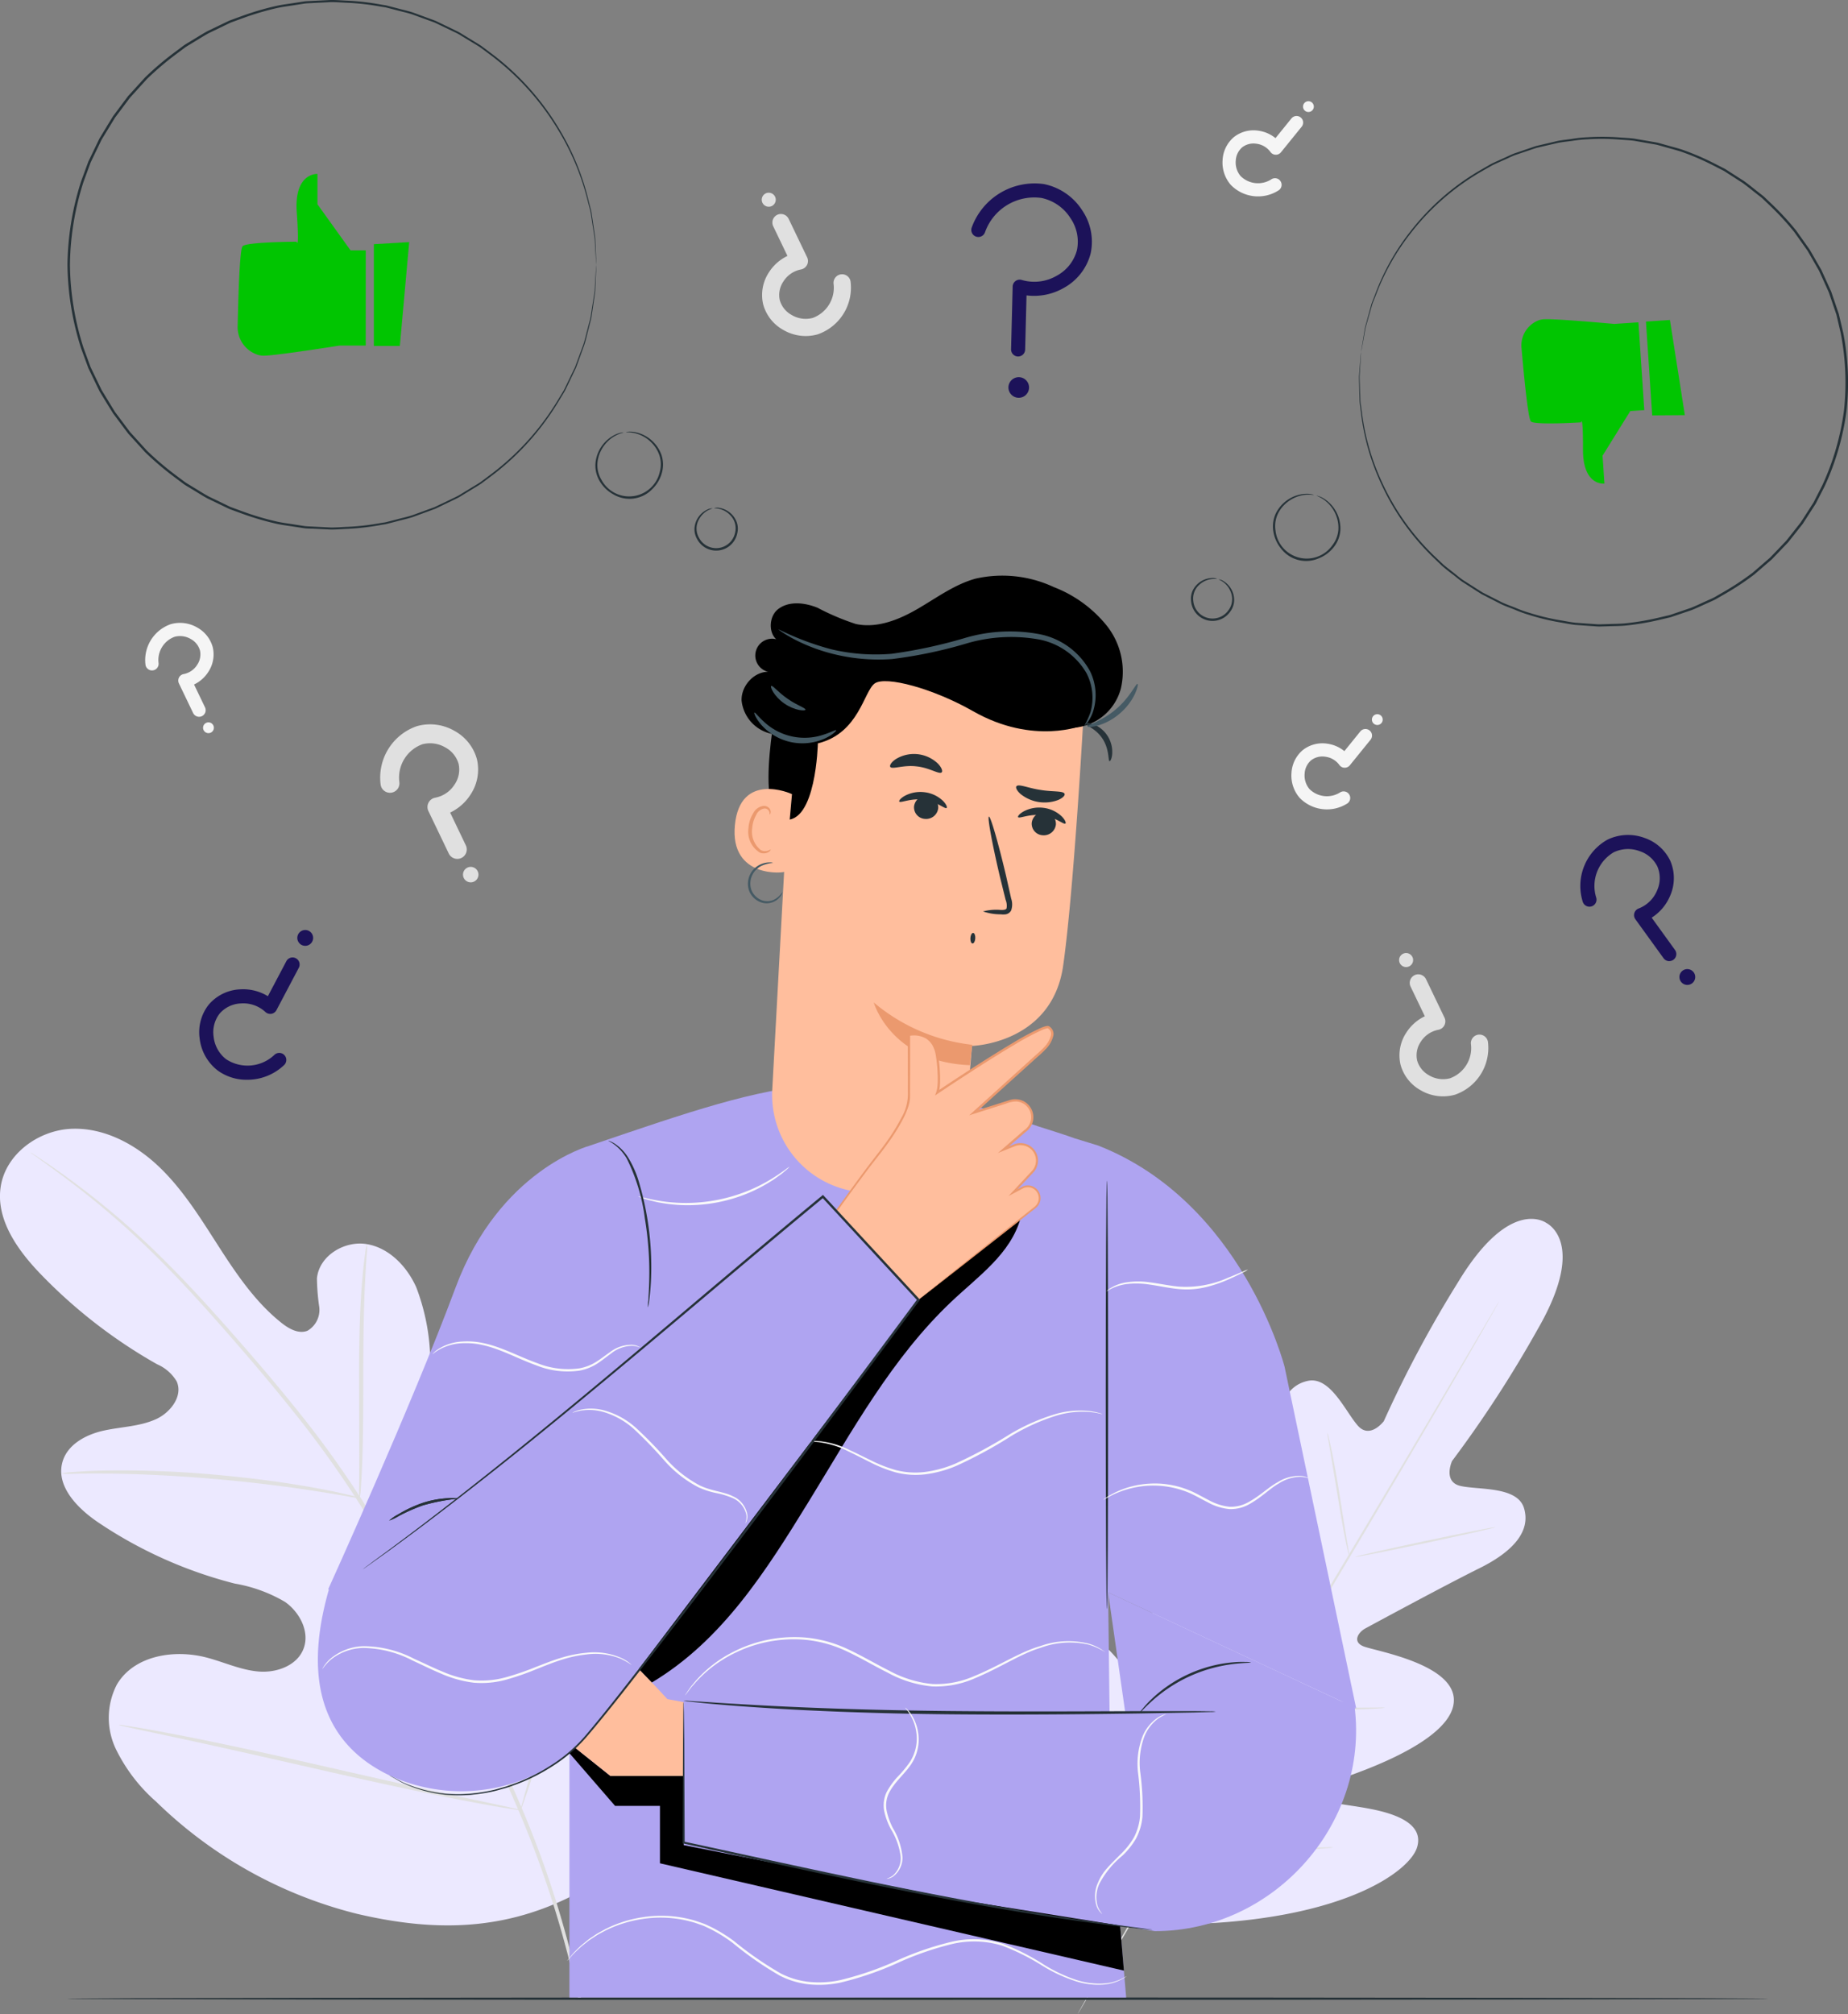 <svg xmlns="http://www.w3.org/2000/svg" width="213.297" height="232.425" viewBox="0 0 213.297 232.425">
  <rect x="0" y="0" width="213.297" height="232.425" fill="#808080" stroke="none"/>
  <g id="Group_3633" data-name="Group 3633" transform="translate(-1006.562 -3269.788)">
    <path id="Path_53892" data-name="Path 53892" d="M65.674,328.9c12.6-10.883,13.859-28.8,11.689-44.57C77,281.7,77,278.889,75.509,276.7s-4.591-3.469-6.841-2.112c-1.866,1.125-2.485,3.495-3.388,5.495a15.53,15.53,0,0,1-5.584,6.556c-1.592,1.046-3.617,1.794-5.372,1.05-2.408-1.022-3-4.142-3.256-6.771q-.712-7.349-1.423-14.7a24.638,24.638,0,0,0-1.6-7.72c-1.074-2.409-3.119-4.539-5.689-4.981s-5.513,1.317-5.775,3.943a24.44,24.44,0,0,0,.263,3.279,2.778,2.778,0,0,1-1.349,2.768c-1.016.416-2.145-.22-3.009-.908-2.985-2.372-5.177-5.6-7.247-8.819s-4.1-6.527-6.856-9.166-6.4-4.581-10.182-4.405-7.553,2.91-8.123,6.7S2.058,254.249,4.718,257a58.956,58.956,0,0,0,13.409,10.377,4.849,4.849,0,0,1,2.269,1.985c.751,1.692-.729,3.6-2.4,4.357-1.891.854-4.036.87-6.059,1.323s-4.149,1.585-4.724,3.6c-.8,2.8,1.737,5.378,4.136,6.994A50.5,50.5,0,0,0,27.1,292.688a17.038,17.038,0,0,1,5.8,2.115c1.7,1.2,2.882,3.461,2.132,5.408s-3.106,2.791-5.169,2.624-3.987-1.078-5.992-1.607c-3.75-.99-8.386-.26-10.377,3.1a8.357,8.357,0,0,0-.126,7.442,19.259,19.259,0,0,0,4.652,6.081,50.772,50.772,0,0,0,23.13,12.931c8.674,2.04,16.514,2.025,24.522-1.877" transform="translate(1006.562 3159.841)" fill="#ece9ff"/>
    <path id="Path_53893" data-name="Path 53893" d="M70.049,342.907A116,116,0,0,0,63.524,321.7a236.5,236.5,0,0,0-11.958-24.377L48.1,291.094c-1.141-2.042-2.273-4.067-3.5-5.979a118.113,118.113,0,0,0-7.693-10.582c-2.609-3.248-5.2-6.235-7.651-9.01s-4.789-5.311-7.016-7.535a93.8,93.8,0,0,0-11.281-9.7c-1.416-1.038-2.542-1.806-3.312-2.317l-.878-.575a1.974,1.974,0,0,0-.309-.182,1.882,1.882,0,0,0,.28.223l.852.615c.751.537,1.858,1.33,3.256,2.389A99.278,99.278,0,0,1,22,258.234c2.206,2.233,4.521,4.78,6.957,7.559s5.012,5.777,7.606,9.024A119.367,119.367,0,0,1,44.2,285.375c1.22,1.9,2.339,3.911,3.481,5.959l3.459,6.226a242.471,242.471,0,0,1,11.969,24.313,118,118,0,0,1,6.6,21.1" transform="translate(1003.604 3157.547)" fill="#e0e0e0"/>
    <path id="Path_53894" data-name="Path 53894" d="M76.489,294.061a5.359,5.359,0,0,0,.141-1.147c.063-.74.119-1.813.169-3.141.1-2.653.117-6.323.118-10.369s.068-7.707.21-10.351c.067-1.323.132-2.392.187-3.132a5.316,5.316,0,0,0,.029-1.156,5.224,5.224,0,0,0-.217,1.135c-.112.735-.23,1.8-.341,3.128-.231,2.648-.353,6.321-.354,10.373.009,3.992.017,7.6.023,10.364,0,1.247-.01,2.3-.014,3.141a5.26,5.26,0,0,0,.048,1.155" transform="translate(971.576 3148.597)" fill="#e0e0e0"/>
    <path id="Path_53895" data-name="Path 53895" d="M13.058,313.268a7.351,7.351,0,0,0,1.364.022c.875-.012,2.14-.037,3.7-.017,3.128.015,7.448.187,12.2.585s9.049.958,12.14,1.446c1.549.233,2.8.456,3.66.6a7.266,7.266,0,0,0,1.351.187,7.287,7.287,0,0,0-1.314-.375c-.854-.206-2.1-.481-3.641-.759-3.086-.578-7.385-1.185-12.157-1.594a119.849,119.849,0,0,0-12.247-.441c-1.568.025-2.836.1-3.711.174a7.128,7.128,0,0,0-1.354.168" transform="translate(1000.585 3126.562)" fill="#e0e0e0"/>
    <path id="Path_53896" data-name="Path 53896" d="M110.8,347.308a1.734,1.734,0,0,0,.189-.435l.451-1.282c.387-1.114.906-2.742,1.519-4.76,1.23-4.037,2.754-9.667,4.352-15.9s3.069-11.875,4.213-15.931c.562-1.972,1.025-3.6,1.369-4.8.146-.523.267-.954.365-1.309a1.76,1.76,0,0,0,.1-.467,1.759,1.759,0,0,0-.189.437l-.452,1.281c-.387,1.114-.905,2.742-1.519,4.761-1.23,4.037-2.754,9.666-4.352,15.9s-3.068,11.871-4.212,15.929c-.563,1.972-1.025,3.6-1.369,4.8-.146.523-.266.955-.365,1.309a1.745,1.745,0,0,0-.1.467" transform="translate(955.845 3131.361)" fill="#e0e0e0"/>
    <path id="Path_53897" data-name="Path 53897" d="M25.295,367.057a1.823,1.823,0,0,0,.464.138l1.349.3,4.967,1.061c4.193.9,9.971,2.2,16.353,3.655s12.179,2.706,16.393,3.517c2.107.406,3.814.717,5,.908.548.085,1,.154,1.365.212a1.775,1.775,0,0,0,.482.04,1.855,1.855,0,0,0-.465-.138l-1.348-.3-4.966-1.062c-4.193-.9-9.972-2.2-16.356-3.655s-12.177-2.706-16.39-3.516c-2.107-.406-3.814-.717-5-.908l-1.365-.212a1.766,1.766,0,0,0-.482-.041" transform="translate(994.983 3101.778)" fill="#e0e0e0"/>
    <path id="Path_53898" data-name="Path 53898" d="M89.814,169.673a1.092,1.092,0,0,1-.984-.619l-2.351-4.9a1.091,1.091,0,0,1,.8-1.547,3.386,3.386,0,0,0,2.22-1.518,3.05,3.05,0,0,0,.467-2.374,3.12,3.12,0,0,0-1.527-1.9,3.483,3.483,0,0,0-2.663-.368,4.087,4.087,0,0,0-2.654,4.34,1.09,1.09,0,1,1-2.159.3,6.282,6.282,0,0,1,4.19-6.733,5.626,5.626,0,0,1,4.367.564,5.306,5.306,0,0,1,2.563,3.268,5.232,5.232,0,0,1-.757,4.089,5.7,5.7,0,0,1-2.338,2.053L90.8,168.11a1.092,1.092,0,0,1-.983,1.563" transform="translate(969.53 3199.229)" fill="#e0e0e0"/>
    <path id="Path_53899" data-name="Path 53899" d="M100.233,184.962a.892.892,0,1,1-1.2-.387.892.892,0,0,1,1.2.387" transform="translate(961.454 3185.347)" fill="#e0e0e0"/>
    <path id="Path_53900" data-name="Path 53900" d="M37.123,143.383a.762.762,0,0,1-.687-.432l-1.642-3.418a.761.761,0,0,1,.555-1.08,2.366,2.366,0,0,0,1.55-1.061,2.13,2.13,0,0,0,.326-1.658,2.178,2.178,0,0,0-1.066-1.326,2.432,2.432,0,0,0-1.86-.257,2.854,2.854,0,0,0-1.853,3.031.762.762,0,0,1-1.509.211,4.388,4.388,0,0,1,2.926-4.7,3.929,3.929,0,0,1,3.05.394,3.708,3.708,0,0,1,1.79,2.282,3.655,3.655,0,0,1-.529,2.856,3.984,3.984,0,0,1-1.633,1.434l1.266,2.634a.762.762,0,0,1-.686,1.092" transform="translate(992.418 3209.119)" fill="#f5f5f5"/>
    <path id="Path_53901" data-name="Path 53901" d="M44.4,154.06a.623.623,0,1,1-.838-.271.623.623,0,0,1,.838.271" transform="translate(986.778 3199.425)" fill="#f5f5f5"/>
    <path id="Path_53902" data-name="Path 53902" d="M284.107,155.566a.762.762,0,0,1-.1.806l-2.388,2.947a.761.761,0,0,1-1.214-.04,2.364,2.364,0,0,0-1.622-.947,2.129,2.129,0,0,0-1.638.414,2.178,2.178,0,0,0-.742,1.531,2.431,2.431,0,0,0,.563,1.791,2.854,2.854,0,0,0,3.532.379.762.762,0,0,1,.837,1.273,4.389,4.389,0,0,1-5.5-.633,3.929,3.929,0,0,1-.948-2.926,3.7,3.7,0,0,1,1.3-2.594,3.654,3.654,0,0,1,2.807-.743,3.983,3.983,0,0,1,1.994.862l1.839-2.272a.762.762,0,0,1,1.28.153" transform="translate(880.742 3198.78)" fill="#f5f5f5"/>
    <path id="Path_53903" data-name="Path 53903" d="M292.138,152.226a.623.623,0,1,1,.114.874.623.623,0,0,1-.114-.874" transform="translate(872.9 3200.221)" fill="#f5f5f5"/>
    <path id="Path_53904" data-name="Path 53904" d="M269.445,25.12a.762.762,0,0,1-.1.806l-2.388,2.947a.761.761,0,0,1-1.214-.04,2.364,2.364,0,0,0-1.622-.947,2.129,2.129,0,0,0-1.638.414,2.178,2.178,0,0,0-.742,1.531,2.431,2.431,0,0,0,.563,1.791,2.854,2.854,0,0,0,3.532.379.762.762,0,1,1,.837,1.273,4.388,4.388,0,0,1-5.5-.633,3.93,3.93,0,0,1-.948-2.926,3.7,3.7,0,0,1,1.3-2.594,3.656,3.656,0,0,1,2.808-.744,3.985,3.985,0,0,1,1.994.862l1.839-2.272a.762.762,0,0,1,1.28.153" transform="translate(887.453 3258.489)" fill="#f5f5f5"/>
    <path id="Path_53905" data-name="Path 53905" d="M277.476,21.78a.623.623,0,1,1,.114.874.623.623,0,0,1-.114-.874" transform="translate(879.612 3259.93)" fill="#f5f5f5"/>
    <path id="Path_53906" data-name="Path 53906" d="M164.377,45.539a.991.991,0,0,1,.893.561l2.134,4.442a.99.99,0,0,1-.722,1.4,3.072,3.072,0,0,0-2.015,1.378,2.767,2.767,0,0,0-.424,2.154A2.832,2.832,0,0,0,165.63,57.2a3.16,3.16,0,0,0,2.416.333,3.708,3.708,0,0,0,2.408-3.939.99.99,0,0,1,1.96-.275,5.7,5.7,0,0,1-3.8,6.111,5.106,5.106,0,0,1-3.963-.512,4.817,4.817,0,0,1-2.326-2.965,4.751,4.751,0,0,1,.687-3.711,5.179,5.179,0,0,1,2.121-1.863l-1.645-3.423a.991.991,0,0,1,.891-1.419" transform="translate(932.319 3248.943)" fill="#e0e0e0"/>
    <path id="Path_53907" data-name="Path 53907" d="M162.223,42.188a.809.809,0,1,1,1.089.351.809.809,0,0,1-1.089-.351" transform="translate(932.348 3251.017)" fill="#e0e0e0"/>
    <path id="Path_53908" data-name="Path 53908" d="M300.037,207.339a.991.991,0,0,1,.893.562l2.134,4.442a.989.989,0,0,1-.722,1.4,3.072,3.072,0,0,0-2.015,1.378,2.767,2.767,0,0,0-.424,2.154A2.832,2.832,0,0,0,301.29,219a3.158,3.158,0,0,0,2.416.333,3.708,3.708,0,0,0,2.408-3.939.99.99,0,0,1,1.96-.275,5.7,5.7,0,0,1-3.8,6.111,5.106,5.106,0,0,1-3.963-.512,4.817,4.817,0,0,1-2.326-2.965,4.752,4.752,0,0,1,.687-3.711,5.183,5.183,0,0,1,2.121-1.863l-1.645-3.423a.991.991,0,0,1,.891-1.419" transform="translate(870.224 3174.882)" fill="#e0e0e0"/>
    <path id="Path_53909" data-name="Path 53909" d="M297.883,203.988a.809.809,0,1,1,1.089.351.809.809,0,0,1-1.089-.351" transform="translate(870.253 3176.956)" fill="#e0e0e0"/>
    <path id="Path_53910" data-name="Path 53910" d="M280.758,259.867s-4.169-3.205-10.249,6.88a136.2,136.2,0,0,0-8.532,15.976s-1.567,2.092-2.971.551-3.177-5.754-5.789-5.2c-2.709.57-3.8,3.471-3.6,7.861s.271,14.026.274,14.9c0,.856-.573,2.074-1.7,1.178s-7.387-8.958-11.034-5.757-1.093,15.342-.839,16.675-.042,1.873-.687,2.152-2.494-2.628-4.369-4.848-4.438-4.466-6.387-2.442-3.162,10.91,4.3,26.018l3.916,6.775,7.859.124c16.833-.759,24.031-6.11,24.861-8.795s-2.373-3.845-5.223-4.415-6.289-.786-6.355-1.485.264-1.219,1.554-1.64,13.156-4.046,14.2-8.785-9.041-6.332-10.369-6.884-.54-1.645.211-2.055,9.239-5,13.179-6.951,5.955-4.3,5.146-6.947c-.78-2.554-5.325-2.072-7.353-2.558s-.951-2.867-.951-2.867a136.271,136.271,0,0,0,9.872-15.185c5.9-10.194.945-12.326.945-12.326" transform="translate(904.306 3151.06)" fill="#ece9ff"/>
    <path id="Path_53911" data-name="Path 53911" d="M278.028,276.914s-.035.076-.113.22l-.352.633-1.376,2.421c-1.2,2.1-2.951,5.13-5.133,8.864-4.36,7.469-10.469,17.737-17.252,29.054s-12.918,21.575-17.316,29.021l-5.2,8.824-1.415,2.4-.374.62c-.085.139-.134.208-.134.208s.034-.077.113-.22l.352-.632,1.375-2.421c1.2-2.1,2.951-5.129,5.132-8.863,4.36-7.47,10.47-17.738,17.256-29.06s12.915-21.57,17.312-29.016l5.2-8.824,1.415-2.4.373-.621c.085-.139.134-.207.134-.207" transform="translate(901.574 3143.036)" fill="#e0e0e0"/>
    <path id="Path_53912" data-name="Path 53912" d="M282.518,304.9a2.556,2.556,0,0,1,.159.543c.088.353.2.867.335,1.5.264,1.273.585,3.04.9,5,.307,1.931.585,3.677.8,5.012l.252,1.517a2.492,2.492,0,0,1,.07.562,2.55,2.55,0,0,1-.163-.543c-.087-.353-.2-.867-.327-1.505-.252-1.276-.549-3.047-.868-5-.32-1.928-.61-3.671-.832-5-.1-.6-.189-1.108-.259-1.516a2.5,2.5,0,0,1-.066-.562" transform="translate(877.247 3130.228)" fill="#e0e0e0"/>
    <path id="Path_53913" data-name="Path 53913" d="M288.463,328.413c-.014-.066,3.6-.887,8.073-1.834s8.111-1.662,8.125-1.6-3.6.887-8.074,1.834-8.11,1.662-8.124,1.6" transform="translate(874.523 3121.035)" fill="#e0e0e0"/>
    <path id="Path_53914" data-name="Path 53914" d="M267.8,362.493a2.614,2.614,0,0,1,.578.015l1.566.117c1.322.1,3.148.223,5.168.289s3.851.07,5.177.059l1.57-.011a2.636,2.636,0,0,1,.578.024,2.612,2.612,0,0,1-.574.07c-.37.03-.906.063-1.569.089-1.327.055-3.163.082-5.189.012s-3.856-.22-5.176-.361c-.659-.073-1.193-.139-1.56-.195a2.6,2.6,0,0,1-.568-.108" transform="translate(883.98 3103.868)" fill="#e0e0e0"/>
    <path id="Path_53915" data-name="Path 53915" d="M257.169,339.791a2.233,2.233,0,0,1,.274.458l.667,1.29c.554,1.093,1.3,2.612,2.118,4.295s1.54,3.214,2.054,4.326l.6,1.324a2.26,2.26,0,0,1,.189.5,2.23,2.23,0,0,1-.274-.458l-.667-1.29c-.554-1.093-1.3-2.612-2.118-4.3s-1.539-3.213-2.054-4.326l-.6-1.324a2.26,2.26,0,0,1-.189-.5" transform="translate(888.848 3114.255)" fill="#e0e0e0"/>
    <path id="Path_53916" data-name="Path 53916" d="M235.434,365.008a3.655,3.655,0,0,1,.345.59l.861,1.65c.717,1.4,1.693,3.336,2.758,5.483s2.017,4.1,2.695,5.515l.792,1.684a3.645,3.645,0,0,1,.26.632,3.685,3.685,0,0,1-.345-.59c-.224-.429-.514-.984-.861-1.65-.717-1.4-1.693-3.336-2.758-5.483s-2.016-4.1-2.694-5.515l-.792-1.684a3.673,3.673,0,0,1-.261-.632" transform="translate(898.797 3102.713)" fill="#e0e0e0"/>
    <path id="Path_53917" data-name="Path 53917" d="M249.508,392.9a4.225,4.225,0,0,1,.732,0l1.991.077c1.681.063,4,.142,6.567.156s4.889-.027,6.57-.071l1.991-.051a4.221,4.221,0,0,1,.732.009,4.178,4.178,0,0,1-.727.086c-.469.039-1.149.086-1.99.128-1.682.088-4.008.161-6.578.143s-4.895-.12-6.575-.227c-.84-.055-1.519-.107-1.988-.154a4.231,4.231,0,0,1-.726-.094" transform="translate(892.354 3089.951)" fill="#e0e0e0"/>
    <path id="Path_53918" data-name="Path 53918" d="M210.646,425.2c0,.078-43.967.141-98.189.141-54.242,0-98.2-.063-98.2-.141s43.957-.141,98.2-.141c54.223,0,98.189.063,98.189.141" transform="translate(1000.035 3075.227)" fill="#263238"/>
    <path id="Path_53919" data-name="Path 53919" d="M188.5,302.7l-8.259-39.392s-4.841-18.984-21.509-25.527l-1.15-.354c-.024-.009-1.581-.485-1.606-.494-.67-.261-3.407-1.129-4.125-1.353-22.474-7.79-28.436-5.763-51.855,2.228,0,0-10.4,2.8-15.446,16.371s-14.695,34.8-14.695,34.8l23.364,8.25,4.479-6.653v45.512h64.258l-1.773-20.95-.309-25.8" transform="translate(974.588 3164.202)" fill="#afa4f1"/>
    <path id="Path_53920" data-name="Path 53920" d="M153.306,248.3a3.651,3.651,0,0,1-.536.5,7.126,7.126,0,0,1-.675.532c-.273.194-.574.431-.939.643a17.365,17.365,0,0,1-2.631,1.367,18.164,18.164,0,0,1-7.093,1.387,17.3,17.3,0,0,1-2.952-.275c-.418-.059-.786-.165-1.112-.242a7.12,7.12,0,0,1-.825-.239,3.612,3.612,0,0,1-.684-.259c.017-.056,1,.289,2.653.543a19.049,19.049,0,0,0,2.919.212,19.065,19.065,0,0,0,7-1.368,19,19,0,0,0,2.624-1.3c1.434-.857,2.217-1.549,2.254-1.5" transform="translate(944.374 3156.136)" fill="#fafafa"/>
    <path id="Path_53921" data-name="Path 53921" d="M121.2,372.561l5.269,6.083h5.177v6.623l53.551,12.384-.437-5.158-50.38-17.3h-8.443l-4.071-3.252Z" transform="translate(951.087 3099.539)"/>
    <rect id="Rectangle_2960" data-name="Rectangle 2960" width="63.996" height="25.709" transform="translate(1072.283 3471.48)" fill="none"/>
    <path id="Path_53922" data-name="Path 53922" d="M123.355,352.42l-4.467-.827s-10.587-11.58-12.573-11.746c-1.634-.136-10.64-.048-13.777-.012a1.092,1.092,0,0,0-.028,2.182l10.641.413.05.856-10.656.142c-1.085.083-1.78,1.8,1.693,2.112l8.913.317v.554l-9.037,1.263c-.457.064-1.658.3-1.669.759,0,0-.547,1.132,2.028,1.454.884.11,8.729-.15,8.729-.15l-.3.706-8.122,1.752a1.154,1.154,0,0,0,.35,2.278l8.679-.805,8.515,6.8H123.71Z" transform="translate(964.697 3114.263)" fill="#ffbe9d"/>
    <path id="Path_53923" data-name="Path 53923" d="M264.481,352.218l-25.989,5.111-2.637-18.481" transform="translate(898.604 3114.687)" fill="#afa4f1"/>
    <path id="Path_53924" data-name="Path 53924" d="M193.673,363.49,145.5,361.934l.008,16.65,31.96,6.348,22.442,3.583c13.947,0,25.1-12.8,22.944-26.58l-.059.016Z" transform="translate(939.962 3104.12)" fill="#afa4f1"/>
    <path id="Path_53925" data-name="Path 53925" d="M206.933,363.178a3.87,3.87,0,0,1-.624.043l-1.791.052-6.586.119c-5.562.081-13.247.175-21.735.094s-16.176-.39-21.728-.766c-2.776-.186-5.02-.365-6.568-.521l-1.782-.182a3.874,3.874,0,0,1-.619-.089,3.928,3.928,0,0,1,.626.014l1.787.112c1.551.111,3.8.249,6.573.4,5.552.307,13.229.571,21.716.655s16.167.029,21.729.016h6.587l1.792.02a3.871,3.871,0,0,1,.625.033" transform="translate(939.962 3104.126)" fill="#263238"/>
    <path id="Path_53926" data-name="Path 53926" d="M145.408,362.211a1.832,1.832,0,0,1,.018.3c0,.211.01.5.018.863.008.774.019,1.88.034,3.282.013,2.849.032,6.895.054,11.767l-.093-.116c5.44,1.166,11.961,2.61,18.981,4.084,9.625,2.036,18.385,3.644,24.755,4.628,3.185.489,5.768.848,7.555,1.083l2.057.271.535.078a.9.9,0,0,1,.181.036.909.909,0,0,1-.184-.007l-.538-.05-2.064-.219c-1.792-.2-4.38-.531-7.571-1-6.381-.934-15.154-2.512-24.783-4.549-7.022-1.474-13.539-2.934-18.972-4.129l-.094-.021v-.095c.019-4.872.035-8.919.046-11.767.014-1.4.024-2.507.031-3.282.007-.365.013-.652.017-.863a1.8,1.8,0,0,1,.018-.3" transform="translate(940.056 3103.993)" fill="#263238"/>
    <path id="Path_53927" data-name="Path 53927" d="M134.06,261.991a4.479,4.479,0,0,1,.035-.813c.033-.521.085-1.274.106-2.207a37.949,37.949,0,0,0-.5-7.251,21.54,21.54,0,0,0-2.087-6.914,5.531,5.531,0,0,0-1.439-1.621c-.421-.3-.692-.41-.679-.437,0-.009.073.014.2.066a3.417,3.417,0,0,1,.54.28,5.233,5.233,0,0,1,1.546,1.607,11.7,11.7,0,0,1,1.3,3.038,34.323,34.323,0,0,1,1.322,11.24c-.046.937-.129,1.691-.2,2.211a4.5,4.5,0,0,1-.144.8" transform="translate(947.29 3158.676)" fill="#263238"/>
    <path id="Path_53928" data-name="Path 53928" d="M235.491,251.246c.078,0,.141,11.068.141,24.719s-.063,24.722-.141,24.722-.141-11.066-.141-24.722.063-24.719.141-24.719" transform="translate(898.835 3154.785)" fill="#263238"/>
    <path id="Path_53929" data-name="Path 53929" d="M255.42,353.724c0,.053-.82.027-2.122.188a17.394,17.394,0,0,0-2.257.44,17,17,0,0,0-5.108,2.311,17.346,17.346,0,0,0-1.821,1.406c-.98.872-1.5,1.5-1.542,1.47a2.288,2.288,0,0,1,.337-.467,11.358,11.358,0,0,1,1.07-1.15,15.1,15.1,0,0,1,1.809-1.474,15.794,15.794,0,0,1,5.189-2.348,15.075,15.075,0,0,1,2.3-.386,11.322,11.322,0,0,1,1.57-.045,2.233,2.233,0,0,1,.574.055" transform="translate(895.531 3107.908)" fill="#263238"/>
    <path id="Path_53930" data-name="Path 53930" d="M135.247,312.766c8.119-4.847,13.186-12.876,18.138-20.931s9.563-16.512,16.43-23.012c3.153-2.985,6.841-5.5,8.006-9.687l-12.342,9.807L131.1,308.481Z" transform="translate(946.554 3151.173)"/>
    <rect id="Rectangle_2961" data-name="Rectangle 2961" width="46.721" height="53.63" transform="translate(1077.653 3410.309)" fill="none"/>
    <path id="Path_53931" data-name="Path 53931" d="M90.865,318.859a22.441,22.441,0,0,0-4.16.789,20.805,20.805,0,0,0-2.742,1.21,6.354,6.354,0,0,1-1.132.541,4.964,4.964,0,0,1,1.035-.716,14.755,14.755,0,0,1,2.749-1.3,11.109,11.109,0,0,1,2.992-.568,4.324,4.324,0,0,1,1.259.047" transform="translate(968.648 3123.863)" fill="#263238"/>
    <path id="Path_53932" data-name="Path 53932" d="M90.865,318.859a22.441,22.441,0,0,0-4.16.789,20.805,20.805,0,0,0-2.742,1.21,6.354,6.354,0,0,1-1.132.541,4.964,4.964,0,0,1,1.035-.716,14.755,14.755,0,0,1,2.749-1.3,11.109,11.109,0,0,1,2.992-.568,4.324,4.324,0,0,1,1.259.047" transform="translate(968.648 3123.863)" fill="#263238"/>
    <path id="Path_53933" data-name="Path 53933" d="M194.305,350.119a7.4,7.4,0,0,0-1.874-.863,9.648,9.648,0,0,0-5.543.347c-2.3.678-4.684,2.307-7.631,3.531a11.151,11.151,0,0,1-4.9.937,13.22,13.22,0,0,1-5.121-1.573c-1.645-.82-3.176-1.744-4.732-2.468a14.321,14.321,0,0,0-4.719-1.333,15.381,15.381,0,0,0-8.122,1.468,14.739,14.739,0,0,0-4.523,3.323l-.589.664-.391.521-.246.318a.5.5,0,0,1-.092.1.488.488,0,0,1,.068-.119l.223-.334.371-.54.573-.686a14.407,14.407,0,0,1,4.517-3.428,15.51,15.51,0,0,1,8.234-1.548,14.506,14.506,0,0,1,4.81,1.341c1.576.728,3.112,1.653,4.742,2.466a13.035,13.035,0,0,0,5.013,1.549,10.945,10.945,0,0,0,4.786-.9c2.914-1.193,5.328-2.815,7.668-3.48a9.588,9.588,0,0,1,5.634-.262,5.7,5.7,0,0,1,1.408.647l.329.234a.524.524,0,0,1,.106.087" transform="translate(939.814 3110.326)" fill="#fafafa"/>
    <path id="Path_53934" data-name="Path 53934" d="M258.607,314.347a4.43,4.43,0,0,0-.976-.184,4.72,4.72,0,0,0-2.549.78c-1,.561-1.968,1.579-3.334,2.346a4.343,4.343,0,0,1-2.372.6,6.445,6.445,0,0,1-2.5-.794c-.8-.4-1.534-.85-2.3-1.154a10.679,10.679,0,0,0-6.285-.51,10.717,10.717,0,0,0-2.56.915c-.576.289-.874.493-.89.469a.9.9,0,0,1,.2-.163,5.93,5.93,0,0,1,.633-.4,9.826,9.826,0,0,1,2.567-1.012,10.048,10.048,0,0,1,1.892-.284,10.149,10.149,0,0,1,2.2.094,10.285,10.285,0,0,1,2.347.639c.791.311,1.537.763,2.321,1.158a6.24,6.24,0,0,0,2.387.77,4.11,4.11,0,0,0,2.232-.549c1.325-.724,2.316-1.732,3.358-2.29a4.656,4.656,0,0,1,2.656-.717,2.539,2.539,0,0,1,.736.172.917.917,0,0,1,.233.123" transform="translate(899.067 3126.043)" fill="#fafafa"/>
    <path id="Path_53935" data-name="Path 53935" d="M205.623,300.566a1.886,1.886,0,0,1-.369-.064c-.12-.023-.266-.063-.441-.092l-.609-.081a10.427,10.427,0,0,0-3.865.4,23.65,23.65,0,0,0-5.284,2.382,50.94,50.94,0,0,1-6.294,3.42,13.423,13.423,0,0,1-3.6.985,9.21,9.21,0,0,1-3.47-.238,16.051,16.051,0,0,1-2.916-1.165c-.878-.435-1.682-.862-2.432-1.213a10.36,10.36,0,0,0-3.719-1.125,6.552,6.552,0,0,0-1.061.033,1.874,1.874,0,0,1-.374.023,1.9,1.9,0,0,1,.365-.08,5.445,5.445,0,0,1,1.074-.086,10.011,10.011,0,0,1,3.8,1.054c.761.342,1.573.76,2.451,1.183a16.092,16.092,0,0,0,2.881,1.125,9.021,9.021,0,0,0,3.371.215,13.328,13.328,0,0,0,3.522-.971,53.3,53.3,0,0,0,6.271-3.385,23.109,23.109,0,0,1,5.361-2.35,10.083,10.083,0,0,1,3.93-.311l.612.107c.176.038.32.087.439.119a1.879,1.879,0,0,1,.355.119" transform="translate(928.201 3132.403)" fill="#fafafa"/>
    <path id="Path_53936" data-name="Path 53936" d="M251.85,270.155a2.985,2.985,0,0,1-.58.337c-.382.2-.939.479-1.647.789a15.574,15.574,0,0,1-2.57.89,9.46,9.46,0,0,1-3.33.227c-1.181-.124-2.274-.375-3.275-.51a9.516,9.516,0,0,0-2.661-.048,5.823,5.823,0,0,0-2.29.845c-.006-.008.036-.05.122-.126a2.99,2.99,0,0,1,.406-.293,4.9,4.9,0,0,1,1.731-.623,9.162,9.162,0,0,1,2.726-.012c1.018.124,2.113.367,3.27.488a11.9,11.9,0,0,0,5.795-1.02c.712-.284,1.281-.536,1.677-.7a3.108,3.108,0,0,1,.627-.238" transform="translate(898.768 3146.131)" fill="#fafafa"/>
    <path id="Path_53937" data-name="Path 53937" d="M116.082,286.179a2.885,2.885,0,0,0-.96-.231,4.051,4.051,0,0,0-2.485.921c-.47.331-.957.743-1.538,1.122a5.67,5.67,0,0,1-2.054.823,9.675,9.675,0,0,1-4.973-.593c-1.68-.606-3.185-1.379-4.624-1.885a12.429,12.429,0,0,0-2.079-.568,8.753,8.753,0,0,0-1.868-.113,5.943,5.943,0,0,0-2.6.7c-.561.314-.82.57-.839.547-.007-.008.055-.072.181-.19a3.556,3.556,0,0,1,.6-.452,5.769,5.769,0,0,1,2.641-.8,8.716,8.716,0,0,1,1.917.081,12.232,12.232,0,0,1,2.128.554c1.465.5,2.978,1.268,4.633,1.864a9.574,9.574,0,0,0,4.831.6,5.5,5.5,0,0,0,1.975-.765c.569-.358,1.064-.761,1.55-1.088a4.043,4.043,0,0,1,2.606-.867,1.932,1.932,0,0,1,.732.2.7.7,0,0,1,.221.143" transform="translate(964.421 3139.136)" fill="#fafafa"/>
    <path id="Path_53938" data-name="Path 53938" d="M190.587,363.4c.007-.007.066.044.174.15a3.861,3.861,0,0,1,.427.5,5.19,5.19,0,0,1,.886,2.247,5.123,5.123,0,0,1-.721,3.492c-.72,1.168-1.949,2.093-2.639,3.434a3.268,3.268,0,0,0-.27,2.111,7.983,7.983,0,0,0,.7,1.937,7.9,7.9,0,0,1,1.12,3.4,2.739,2.739,0,0,1-1.015,2.163,1.76,1.76,0,0,1-.6.287.631.631,0,0,1-.23.025,2.553,2.553,0,0,0,.761-.4,2.68,2.68,0,0,0,.883-2.075,7.967,7.967,0,0,0-1.154-3.283,8.082,8.082,0,0,1-.742-2,3.528,3.528,0,0,1,.288-2.286,8.491,8.491,0,0,1,1.357-1.842,13.253,13.253,0,0,0,1.316-1.609,4.991,4.991,0,0,0,.742-3.326,5.4,5.4,0,0,0-.779-2.211c-.305-.471-.531-.692-.51-.712" transform="translate(920.464 3103.449)" fill="#fafafa"/>
    <path id="Path_53939" data-name="Path 53939" d="M233.9,387.833c-.007.007-.076-.053-.2-.177a2.22,2.22,0,0,1-.419-.652,3.687,3.687,0,0,1,.137-2.8,5.7,5.7,0,0,1,1.054-1.663c.461-.536,1.008-1.051,1.556-1.608a8.869,8.869,0,0,0,1.507-1.894,6.392,6.392,0,0,0,.726-2.467,30.828,30.828,0,0,0-.232-5.076,8.805,8.805,0,0,1,.525-4.154,4.733,4.733,0,0,1,1.783-2.183,3.271,3.271,0,0,1,.7-.33.971.971,0,0,1,.262-.061,7.142,7.142,0,0,0-.9.483,4.788,4.788,0,0,0-1.66,2.169,8.8,8.8,0,0,0-.45,4.059,29.37,29.37,0,0,1,.253,5.122,6.609,6.609,0,0,1-.765,2.573,8.966,8.966,0,0,1-1.564,1.942,10.5,10.5,0,0,0-2.61,3.165,3.655,3.655,0,0,0-.219,2.682,3.459,3.459,0,0,0,.521.869" transform="translate(899.881 3102.823)" fill="#fafafa"/>
    <path id="Path_53940" data-name="Path 53940" d="M185.268,414.671a3.389,3.389,0,0,1-.6.382,5.208,5.208,0,0,1-1.968.562,8.511,8.511,0,0,1-3.219-.362,17.5,17.5,0,0,1-3.9-1.8,25.974,25.974,0,0,0-4.614-2.308,11.038,11.038,0,0,0-5.82-.2,35.362,35.362,0,0,0-6.191,2.141,36.513,36.513,0,0,1-6.7,2.312,11.918,11.918,0,0,1-3.61.2,9.664,9.664,0,0,1-3.368-1,39.132,39.132,0,0,1-5.422-3.762,17.1,17.1,0,0,0-2.578-1.613l-.661-.316c-.222-.1-.453-.169-.676-.253a11.077,11.077,0,0,0-1.35-.4,13.541,13.541,0,0,0-5.115-.207,14.236,14.236,0,0,0-4.064,1.213c-.287.126-.546.285-.805.418a6.047,6.047,0,0,0-.721.429c-.224.148-.443.284-.644.424l-.55.432a9.546,9.546,0,0,0-.88.777,6.035,6.035,0,0,0-.6.619l-.356.395a.891.891,0,0,1-.129.129.881.881,0,0,1,.106-.147l.336-.414a5.584,5.584,0,0,1,.582-.642,9.159,9.159,0,0,1,.869-.8l.547-.446c.2-.145.419-.285.643-.439a6.037,6.037,0,0,1,.723-.444c.26-.138.52-.3.809-.433a14.242,14.242,0,0,1,4.1-1.268,13.665,13.665,0,0,1,5.2.177,11.153,11.153,0,0,1,1.378.4c.228.085.463.159.69.255l.676.319a17.3,17.3,0,0,1,2.621,1.625,39.4,39.4,0,0,0,5.391,3.724,9.4,9.4,0,0,0,3.276.966,11.665,11.665,0,0,0,3.526-.2,36.608,36.608,0,0,0,6.646-2.291,35.23,35.23,0,0,1,6.243-2.14,11.246,11.246,0,0,1,5.947.231,25.8,25.8,0,0,1,4.641,2.358,17.616,17.616,0,0,0,3.842,1.823,8.541,8.541,0,0,0,3.165.4,5.39,5.39,0,0,0,1.952-.5c.419-.2.619-.347.629-.331" transform="translate(951.3 3083.178)" fill="#fafafa"/>
    <path id="Path_53941" data-name="Path 53941" d="M175.061,202.562h0a11.276,11.276,0,0,0,11.787-10.274c.315-3.58.564-6.637.564-6.637s9.24-.233,10.525-9.274,2.414-30.038,2.414-30.038a31.737,31.737,0,0,0-32.139-.126l-1.476.859-2.378,43.616a11.275,11.275,0,0,0,10.7,11.875" transform="translate(931.338 3204.833)" fill="#ffbe9d"/>
    <path id="Path_53942" data-name="Path 53942" d="M209.243,184.716a6.109,6.109,0,0,1,2.072-.166c.331.007.6-.034.643-.206a1.789,1.789,0,0,0-.112-.964l-.658-2.663c-.894-3.787-1.463-6.893-1.271-6.939s1.073,2.987,1.967,6.775c.208.923.407,1.8.6,2.675a2.1,2.1,0,0,1,0,1.378.863.863,0,0,1-.63.448,2.11,2.11,0,0,1-.566,0,6.1,6.1,0,0,1-2.051-.339" transform="translate(910.785 3190.244)" fill="#263238"/>
    <path id="Path_53943" data-name="Path 53943" d="M197.347,218.214a21.23,21.23,0,0,1-11.37-4.886s1.945,6.879,11.087,7.236Z" transform="translate(921.434 3172.141)" fill="#eb996e"/>
    <path id="Path_53944" data-name="Path 53944" d="M199.893,146.556s-5.7,2.379-12.717-1.622c-4.607-2.626-10.066-4.086-11.336-3.2s-1.8,5.753-6.568,6.919c0,0-.191,9.332-3.887,8.8s-.578-14.835-.578-14.835l9.33-3.936,10.017-1.326,9.268,1.832,7.119,2.378Z" transform="translate(931.687 3206.918)"/>
    <path id="Path_53945" data-name="Path 53945" d="M162.977,168.493c-.146-.087-5.983-2.648-6.589,3.569s5.761,5.541,5.789,5.365.8-8.934.8-8.934" transform="translate(934.996 3192.936)" fill="#ffbe9d"/>
    <path id="Path_53946" data-name="Path 53946" d="M161.854,176.534c-.025-.023-.116.065-.307.131a1.085,1.085,0,0,1-.811-.062,2.692,2.692,0,0,1-1.006-2.525,3.585,3.585,0,0,1,.454-1.521,1.257,1.257,0,0,1,.9-.752.554.554,0,0,1,.61.359c.066.182.015.3.047.316.016.017.144-.091.119-.353a.7.7,0,0,0-.207-.413.824.824,0,0,0-.584-.216,1.529,1.529,0,0,0-1.225.854,3.694,3.694,0,0,0-.544,1.7,2.825,2.825,0,0,0,1.318,2.839,1.166,1.166,0,0,0,1.006-.068c.207-.135.254-.271.233-.284" transform="translate(933.651 3191.288)" fill="#eb996e"/>
    <path id="Path_53947" data-name="Path 53947" d="M170.776,135.909a21.38,21.38,0,0,1-4.138,3.7,7.2,7.2,0,0,1-5.31,1.125,4.4,4.4,0,0,1-3.482-3.838c-.074-1.855,1.739-3.665,3.552-3.268a1.937,1.937,0,1,1,1.141-3.477c-1.575-.295-1.752-2.8-.5-3.792s3.094-.779,4.579-.176a27.9,27.9,0,0,0,4.416,1.872c2.457.528,4.979-.495,7.151-1.757s4.238-2.807,6.661-3.476a14.005,14.005,0,0,1,9.03.972,14.574,14.574,0,0,1,6.133,4.474,8.545,8.545,0,0,1,1.61,7.24,6.1,6.1,0,0,1-5.54,4.526,16.523,16.523,0,0,1-10.44-2.9c-4.684-3.477-14.559-3.017-14.559-3.017Z" transform="translate(934.311 3213.74)"/>
    <path id="Path_53948" data-name="Path 53948" d="M165.717,133.918c-.012.02.111.118.358.287s.621.4,1.118.683a20.327,20.327,0,0,0,4.482,1.782,21.581,21.581,0,0,0,7.132.678,52.447,52.447,0,0,0,8.555-1.785,18.188,18.188,0,0,1,8.458-.467,8.1,8.1,0,0,1,5.431,3.869,6.162,6.162,0,0,1,.469,4.512,10.1,10.1,0,0,1-.717,1.574c.017.015.129-.1.326-.328a4.548,4.548,0,0,0,.636-1.164,6.238,6.238,0,0,0-.293-4.8,8.492,8.492,0,0,0-5.7-4.255,18.324,18.324,0,0,0-8.761.416,56.331,56.331,0,0,1-8.449,1.82,22.187,22.187,0,0,1-6.969-.523,31.9,31.9,0,0,1-6.073-2.3" transform="translate(930.708 3208.493)" fill="#455a64"/>
    <path id="Path_53949" data-name="Path 53949" d="M160.561,151.638c-.07.035.133.644.8,1.414a6.335,6.335,0,0,0,7.318,1.582c.929-.425,1.365-.9,1.316-.956-.059-.086-.579.233-1.484.517a6.856,6.856,0,0,1-6.817-1.474c-.707-.632-1.049-1.138-1.138-1.083" transform="translate(933.074 3200.381)" fill="#455a64"/>
    <path id="Path_53950" data-name="Path 53950" d="M164.121,145.969c-.158.074.318,1.2,1.523,2.03s2.423.883,2.437.709c.037-.189-1-.51-2.058-1.255-1.071-.728-1.737-1.585-1.9-1.484" transform="translate(931.452 3202.977)" fill="#455a64"/>
    <path id="Path_53951" data-name="Path 53951" d="M233.791,158.244c.082.02.258-.286.3-.843a3.44,3.44,0,0,0-2.237-3.438c-.528-.183-.879-.146-.894-.063-.054.179,1.224.535,2.024,1.775s.618,2.545.8,2.569" transform="translate(900.843 3199.375)" fill="#263238"/>
    <path id="Path_53952" data-name="Path 53952" d="M237.238,145.53c-.183-.077-.869,1.57-2.494,2.927-1.6,1.387-3.336,1.8-3.289,1.993-.008.173,1.957.029,3.72-1.486,1.778-1.5,2.235-3.413,2.063-3.433" transform="translate(900.618 3203.176)" fill="#455a64"/>
    <path id="Path_53953" data-name="Path 53953" d="M222.383,174.269a1.4,1.4,0,0,1-1.52,1.225,1.337,1.337,0,0,1-1.267-1.438,1.4,1.4,0,0,1,1.519-1.226,1.339,1.339,0,0,1,1.268,1.439" transform="translate(906.049 3190.68)" fill="#263238"/>
    <path id="Path_53954" data-name="Path 53954" d="M222.151,173.7c-.2.158-1.145-.756-2.638-.947-1.489-.212-2.685.413-2.823.209-.069-.091.149-.394.671-.679a3.841,3.841,0,0,1,2.289-.392,3.691,3.691,0,0,1,2.07.98c.413.412.525.76.431.83" transform="translate(907.382 3191.122)" fill="#263238"/>
    <path id="Path_53955" data-name="Path 53955" d="M197.335,170.789a1.4,1.4,0,0,1-1.52,1.225,1.337,1.337,0,0,1-1.267-1.438,1.4,1.4,0,0,1,1.519-1.226,1.339,1.339,0,0,1,1.268,1.438" transform="translate(917.514 3192.272)" fill="#263238"/>
    <path id="Path_53956" data-name="Path 53956" d="M196.863,170.378c-.2.158-1.146-.756-2.639-.947-1.489-.212-2.684.413-2.823.209-.069-.091.147-.395.671-.679a3.836,3.836,0,0,1,2.288-.392,3.691,3.691,0,0,1,2.071.98c.412.412.525.76.431.83" transform="translate(918.957 3192.645)" fill="#263238"/>
    <path id="Path_53957" data-name="Path 53957" d="M195.393,162.573c-.294.262-1.413-.553-2.924-.695-1.507-.18-2.773.382-3,.064-.109-.152.092-.538.648-.907a4,4,0,0,1,4.838.515c.466.477.581.9.443,1.022" transform="translate(919.851 3196.345)" fill="#263238"/>
    <path id="Path_53958" data-name="Path 53958" d="M221.873,168.111c.065.177-.192.473-.735.709a4.419,4.419,0,0,1-4.339-.682c-.445-.391-.6-.752-.482-.9.259-.306,1.369.221,2.78.424,1.4.24,2.624.079,2.776.45" transform="translate(907.564 3193.281)" fill="#263238"/>
    <path id="Path_53959" data-name="Path 53959" d="M206.862,198.53c.156.01.265.29.245.627s-.164.6-.319.593-.265-.29-.245-.627.163-.6.319-.593" transform="translate(912.022 3178.915)" fill="#263238"/>
    <path id="Path_53960" data-name="Path 53960" d="M163.173,186.941c.015,0-.008.145-.136.365a1.9,1.9,0,0,1-.788.717,1.974,1.974,0,0,1-1.582.094,2.282,2.282,0,0,1-1.359-1.384,2.452,2.452,0,0,1,1.365-2.994,2.535,2.535,0,0,1,1.038-.219.773.773,0,0,1,.383.06,4.163,4.163,0,0,0-1.336.339,2.336,2.336,0,0,0-1.03,1.005,2.239,2.239,0,0,0-.154,1.717,2.07,2.07,0,0,0,1.184,1.231,1.812,1.812,0,0,0,1.406-.031,2.456,2.456,0,0,0,1.008-.9" transform="translate(933.695 3185.785)" fill="#455a64"/>
    <path id="Path_53961" data-name="Path 53961" d="M177.6,240.13s3.025-4.274,4.927-6.675c2.3-2.909,3.676-5.417,3.676-6.776v-7.2a2.652,2.652,0,0,1,3.277,2.582c.409,3.261,0,4.076,0,4.076s12.041-8.109,12.857-7.521c1.434,1.034-1.286,3.2-1.286,3.2l-7.338,6.631,4.178-1.323a1.948,1.948,0,0,1,1.7,3.46l-2.473,2.143,1.245-.5a1.912,1.912,0,0,1,2.42.909,1.892,1.892,0,0,1-.311,2.147l-2.254,2.4,1.056-.562a1.372,1.372,0,0,1,1.872.594,1.358,1.358,0,0,1-.374,1.675L187.3,250.048Z" transform="translate(925.268 3169.735)" fill="#ffbe9d"/>
    <path id="Path_53962" data-name="Path 53962" d="M187.2,249.928s-.057-.049-.168-.158l-.493-.491-1.915-1.927-7.183-7.279-.053-.053.043-.061c.882-1.248,1.84-2.587,2.881-4,.52-.707,1.061-1.433,1.628-2.17s1.161-1.48,1.716-2.284a22.084,22.084,0,0,0,1.559-2.549,5.475,5.475,0,0,0,.769-2.944c0-2.137,0-4.358-.008-6.65v-.108l.1-.019a3.038,3.038,0,0,1,2.177.358,2.713,2.713,0,0,1,.79.831,3.874,3.874,0,0,1,.395,1.073,17.1,17.1,0,0,1,.245,2.25c.02.38.027.762.01,1.149a3.972,3.972,0,0,1-.186,1.184l-.2-.176c1.859-1.247,3.786-2.509,5.777-3.767,1-.628,2.008-1.256,3.042-1.869a31.313,31.313,0,0,1,3.214-1.722,4.2,4.2,0,0,1,.464-.168,1.35,1.35,0,0,1,.262-.05.521.521,0,0,1,.164.011.335.335,0,0,1,.148.094,1.023,1.023,0,0,1,.408.953,3.306,3.306,0,0,1-.966,1.688c-.437.471-.936.856-1.384,1.279l-1.375,1.241-5.354,4.834-.133-.232,2.447-.773,1.2-.381c.2-.062.393-.128.6-.187a1.974,1.974,0,0,1,.658-.073,2.075,2.075,0,0,1,1.08,3.788l.011-.009L197.1,232.7l-.129-.21,1.211-.485a2.078,2.078,0,0,1,1.335-.086,2.013,2.013,0,0,1,1.073,3.163c-.272.324-.545.588-.813.881L198.2,237.64l-.131-.172,1.133-.6a1.466,1.466,0,0,1,1.782,2.226,2.372,2.372,0,0,1-.445.4l-.45.354-.88.692-1.681,1.32-5.571,4.365-3.53,2.753-.919.71c-.207.158-.312.232-.312.232s.107-.095.314-.264l.918-.742,3.506-2.81,5.51-4.4,1.66-1.322.87-.691.445-.354a2.2,2.2,0,0,0,.408-.372,1.261,1.261,0,0,0-1.535-1.91l-1.12.595-.58.308.448-.48,1.572-1.682c.26-.286.554-.578.795-.866a1.775,1.775,0,0,0-.953-2.788,1.827,1.827,0,0,0-1.178.08l-1.21.488-.693.279.564-.49,2.471-2.146.006-.005.006,0a1.813,1.813,0,0,0-.947-3.309,3.2,3.2,0,0,0-1.168.25l-1.2.382-2.446.776-.6.191.467-.423,5.355-4.843,1.375-1.243c.454-.428.946-.808,1.361-1.257a3.085,3.085,0,0,0,.892-1.523.734.734,0,0,0-.306-.707c-.033-.081-.174-.036-.32,0a3.835,3.835,0,0,0-.432.157,31.053,31.053,0,0,0-3.179,1.7c-1.031.61-2.041,1.236-3.036,1.863-1.989,1.256-3.917,2.516-5.774,3.758l-.344.231.145-.406a4,4,0,0,0,.158-1.073c.016-.374.01-.75-.009-1.124a16.984,16.984,0,0,0-.235-2.206,3.6,3.6,0,0,0-.362-.995,2.456,2.456,0,0,0-.7-.745,2.784,2.784,0,0,0-1.973-.327l.1-.127c0,2.293-.005,4.513-.008,6.65,0,.27.008.527-.016.81a4.335,4.335,0,0,1-.176.793,9.611,9.611,0,0,1-.612,1.449,22.352,22.352,0,0,1-1.583,2.572c-.561.805-1.159,1.559-1.731,2.287s-1.112,1.455-1.635,2.159c-1.044,1.408-2.01,2.742-2.9,3.984l-.009-.114,7.079,7.31,1.9,1.972.49.515c.11.117.166.183.166.183" transform="translate(925.367 3169.854)" fill="#eb996e"/>
    <path id="Path_53963" data-name="Path 53963" d="M136.972,266.547l-36.948,48.781a19.741,19.741,0,0,1-24.114,6.094c-6.138-2.939-10.641-9.108-6.873-21.811l35.394-24.217,21.513-20.763Z" transform="translate(975.593 3153.235)" fill="#afa4f1"/>
    <path id="Path_53964" data-name="Path 53964" d="M80.3,321.262s.138.065.4.2l1.156.613a15.779,15.779,0,0,0,4.829,1.294,16.309,16.309,0,0,0,3.619-.066,18.781,18.781,0,0,0,2.042-.36c.35-.08.7-.195,1.06-.293a10.136,10.136,0,0,0,1.083-.355,21.269,21.269,0,0,0,4.441-2.182,17.479,17.479,0,0,0,4.165-3.639c2.522-2.984,5.128-6.39,7.945-10.025s5.778-7.559,8.9-11.682c6.234-8.255,13.05-17.36,20.173-26.939l1.134-1.528.01.18-11.025-11.918.189.012c-7.532,6.217-14.5,12.152-20.822,17.438s-11.975,9.939-16.759,13.726-8.673,6.738-11.382,8.718c-1.346,1-2.411,1.74-3.122,2.254l-.813.575c-.183.129-.281.189-.281.189s.088-.074.266-.209l.8-.595c.7-.527,1.756-1.279,3.094-2.291,2.69-2,6.562-4.973,11.327-8.78s10.414-8.465,16.716-13.771,13.271-11.243,20.8-17.467l.1-.083.088.1,11.03,11.914.08.086-.069.094L140.336,268c-7.123,9.581-13.946,18.681-20.192,26.928-3.129,4.119-6.1,8.033-8.924,11.669s-5.439,7.028-7.979,10.012a17.632,17.632,0,0,1-4.219,3.66,21.315,21.315,0,0,1-4.485,2.179,10.121,10.121,0,0,1-1.093.353c-.363.1-.716.21-1.069.289a18.629,18.629,0,0,1-2.059.351,16.326,16.326,0,0,1-3.646.042,15.5,15.5,0,0,1-4.843-1.352c-.509-.272-.888-.5-1.146-.639s-.384-.227-.384-.227" transform="translate(971.207 3153.396)" fill="#263238"/>
    <path id="Path_53965" data-name="Path 53965" d="M104.352,352.5a10.093,10.093,0,0,0-1.292-.741,7.812,7.812,0,0,0-3.973-.5,14.113,14.113,0,0,0-2.74.572c-.964.292-1.967.7-3.029,1.122a31.124,31.124,0,0,1-3.394,1.186,10.692,10.692,0,0,1-3.856.376,13.343,13.343,0,0,1-3.733-1.035c-1.154-.478-2.225-1.023-3.261-1.493a12.735,12.735,0,0,0-5.768-1.482,6.218,6.218,0,0,0-3.729,1.354,6.029,6.029,0,0,0-.985,1.111,1.973,1.973,0,0,1,.183-.344,4.328,4.328,0,0,1,.73-.849,6.2,6.2,0,0,1,3.79-1.471,12.738,12.738,0,0,1,5.886,1.444c1.046.467,2.117,1,3.26,1.474a13.209,13.209,0,0,0,3.656,1.009,10.51,10.51,0,0,0,3.756-.362,31.713,31.713,0,0,0,3.37-1.161c1.064-.412,2.074-.817,3.057-1.1a14,14,0,0,1,2.788-.546,7.7,7.7,0,0,1,4.037.6,4.382,4.382,0,0,1,1.246.841" transform="translate(975.165 3109.449)" fill="#fafafa"/>
    <path id="Path_53966" data-name="Path 53966" d="M141.788,313.015a1.969,1.969,0,0,0,.141-.967,2.726,2.726,0,0,0-1.631-1.984,9.161,9.161,0,0,0-1.795-.547,9.52,9.52,0,0,1-2.1-.673,13.576,13.576,0,0,1-3.953-3.1,49.617,49.617,0,0,0-3.464-3.587,9.074,9.074,0,0,0-3.474-1.985,5.968,5.968,0,0,0-2.687-.183c-.633.114-.963.271-.974.243a.9.9,0,0,1,.234-.121,3.683,3.683,0,0,1,.719-.229,5.777,5.777,0,0,1,2.762.1,9.054,9.054,0,0,1,3.59,1.98,45.522,45.522,0,0,1,3.5,3.59,13.63,13.63,0,0,0,3.86,3.056c1.356.672,2.8.724,3.867,1.275a2.806,2.806,0,0,1,1.654,2.152,1.535,1.535,0,0,1-.113.753.7.7,0,0,1-.137.227" transform="translate(950.786 3132.578)" fill="#fafafa"/>
    <path id="Path_53967" data-name="Path 53967" d="M338.016,78.421l-1.615.107-3.2,5.147.214,3.224s-2.486.319-2.473-3.922-.233-3.145-.233-3.145-5.3.332-5.774-.1c-.343-.313-.837-5.57-1.082-8.422a3.1,3.1,0,0,1,1.984-3.26,2.31,2.31,0,0,1,.566-.115c1.322-.088,8.149.538,8.149.538l2.79-.185Z" transform="translate(858.33 3238.695)" fill="#01C501"/>
    <path id="Path_53968" data-name="Path 53968" d="M354.823,79.076,353.1,68.094l-2.766.183.719,10.826Z" transform="translate(846.205 3238.619)" fill="#01C501"/>
    <path id="Path_53969" data-name="Path 53969" d="M275.969,105.3a.754.754,0,0,1,.232.056,1.489,1.489,0,0,1,.271.1,2.342,2.342,0,0,1,.352.184,4.065,4.065,0,0,1,1.9,3.653,3.53,3.53,0,0,1-.716,1.89,4.123,4.123,0,0,1-1.777,1.35,3.648,3.648,0,0,1-4.378-1.156,4.124,4.124,0,0,1-.878-2.052,3.524,3.524,0,0,1,.311-2,4.063,4.063,0,0,1,3.456-2.238,2.344,2.344,0,0,1,.4.014,1.467,1.467,0,0,1,.287.043.738.738,0,0,1,.229.066c0,.031-.327-.055-.907-.013a4.007,4.007,0,0,0-2.227.919,3.8,3.8,0,0,0-1.024,1.308,3.311,3.311,0,0,0-.265,1.863,3.622,3.622,0,0,0,6.567,1.735,3.311,3.311,0,0,0,.69-1.75,3.8,3.8,0,0,0-.244-1.644,4.005,4.005,0,0,0-1.482-1.9c-.484-.323-.807-.408-.8-.437" transform="translate(882.543 3221.685)" fill="#263238"/>
    <path id="Path_53970" data-name="Path 53970" d="M256.687,123.16a1.189,1.189,0,0,1,.549.2,2.569,2.569,0,0,1,1.228,2.32,2.256,2.256,0,0,1-.456,1.216A2.482,2.482,0,0,1,253.5,125.7a2.259,2.259,0,0,1,.2-1.282,2.572,2.572,0,0,1,2.214-1.41,1.19,1.19,0,0,1,.576.1c0,.027-.209-.02-.57.012a2.531,2.531,0,0,0-1.38.587,2.137,2.137,0,0,0-.787,1.961,2.234,2.234,0,0,0,4.049,1.069,2.135,2.135,0,0,0,.285-2.094,2.534,2.534,0,0,0-.909-1.192c-.3-.207-.5-.267-.49-.292" transform="translate(890.539 3213.482)" fill="#263238"/>
    <path id="Path_53971" data-name="Path 53971" d="M289.507,53.951s.017-.153.063-.452l.215-1.323q.073-.438.162-.975c.076-.355.2-.736.305-1.153l.368-1.343a4.828,4.828,0,0,1,.245-.728l.294-.761a26.705,26.705,0,0,1,3.971-7.1A28.048,28.048,0,0,1,303.2,33l1.32-.76c.459-.229.938-.432,1.414-.653.484-.2.951-.466,1.462-.628l1.54-.526c.26-.087.519-.181.783-.263l.812-.191,1.647-.387c.557-.113,1.133-.161,1.706-.246a14.415,14.415,0,0,1,1.744-.182,26.22,26.22,0,0,1,3.6.014c.607.052,1.224.066,1.838.149l1.846.318c.309.059.624.095.93.174l.919.256c.612.178,1.239.328,1.851.534a29.761,29.761,0,0,1,3.612,1.548l.89.454c.148.078.3.149.445.231l.424.272,1.708,1.094c.554.393,1.077.836,1.622,1.255.265.219.553.413.8.653l.752.719a31.793,31.793,0,0,1,2.858,3.092l1.237,1.744.311.439.271.466.539.938.541.942.454.992.452,1,.227.5c.065.171.12.347.181.52q.355,1.044.713,2.1.254,1.082.51,2.172a30.166,30.166,0,0,1,.372,9.035A30.168,30.168,0,0,1,343,69.455l-1.016,1.987-1.2,1.864-.3.462-.34.432-.678.861-.679.855-.752.785-.748.781-.375.388-.407.351-1.62,1.4a31.678,31.678,0,0,1-3.517,2.317l-.9.517c-.3.174-.625.293-.935.442-.63.277-1.244.58-1.876.829l-1.921.652-.477.162c-.162.045-.326.078-.488.118l-.973.227a29.888,29.888,0,0,1-3.878.636c-.644.052-1.288.047-1.926.073l-.953.028c-.316,0-.631-.039-.945-.055l-1.869-.134c-.615-.067-1.217-.2-1.82-.3a26.306,26.306,0,0,1-3.5-.85,14.451,14.451,0,0,1-1.65-.6c-.536-.22-1.083-.4-1.6-.649l-1.506-.771-.742-.381-.7-.443-1.368-.88c-.458-.281-.848-.647-1.269-.961s-.826-.64-1.216-.973l-1.1-1.054a28.056,28.056,0,0,1-6.121-8.843,26.7,26.7,0,0,1-2.15-7.845q-.054-.416-.1-.81a4.781,4.781,0,0,1-.062-.765q-.02-.744-.036-1.392c-.007-.431-.03-.829-.02-1.192q.042-.543.077-.985.071-.872.108-1.336c.026-.3.047-.454.047-.454s0,.155-.018.457-.046.754-.081,1.336q-.028.442-.063.984c-.007.363.022.76.033,1.189s.031.893.048,1.387a4.835,4.835,0,0,0,.069.762l.109.806a26.806,26.806,0,0,0,2.185,7.795,27.972,27.972,0,0,0,6.116,8.764L299,78.474c.389.329.8.638,1.211.963s.806.673,1.261.951l1.361.869.692.438.738.375,1.5.762c.51.241,1.053.422,1.586.639a14.219,14.219,0,0,0,1.638.587,26.074,26.074,0,0,0,3.468.836c.6.094,1.195.226,1.8.291l1.852.13c.311.016.623.056.936.053l.945-.029c.632-.027,1.27-.023,1.908-.076a29.6,29.6,0,0,0,3.841-.636l.964-.226c.161-.039.323-.072.483-.117l.472-.161,1.9-.648c.626-.247,1.234-.549,1.858-.823.307-.148.63-.266.926-.439l.894-.514a31.48,31.48,0,0,0,3.481-2.3l1.6-1.384.4-.348.371-.384.74-.774.744-.778.671-.847.671-.852.337-.428.3-.458,1.183-1.846,1.005-1.968a29.921,29.921,0,0,0,2.5-8.6,29.907,29.907,0,0,0-.367-8.945l-.5-2.151q-.355-1.042-.706-2.076c-.06-.171-.114-.345-.178-.515l-.224-.5-.447-.989-.448-.983-.535-.933-.533-.929-.268-.461-.308-.435L339.5,40.093a31.579,31.579,0,0,0-2.828-3.065l-.744-.713c-.246-.239-.531-.431-.793-.647-.54-.416-1.057-.855-1.606-1.245l-1.691-1.086-.419-.27c-.144-.082-.294-.152-.441-.229l-.881-.451a29.646,29.646,0,0,0-3.576-1.539c-.607-.2-1.228-.354-1.835-.531l-.91-.255c-.3-.079-.616-.114-.922-.174l-1.83-.319c-.608-.084-1.22-.1-1.821-.151a26.143,26.143,0,0,0-3.568-.021,14.3,14.3,0,0,0-1.73.177c-.569.083-1.139.129-1.692.24l-1.635.38-.806.187c-.262.081-.52.174-.778.259l-1.529.518c-.509.16-.973.419-1.453.62-.473.218-.949.418-1.406.644l-1.313.75a27.985,27.985,0,0,0-8.041,7.04,26.835,26.835,0,0,0-3.993,7.042l-.3.757a4.785,4.785,0,0,0-.249.723l-.38,1.335c-.113.414-.236.793-.317,1.146q-.1.534-.175.97-.158.86-.242,1.317c-.056.3-.092.448-.092.448" transform="translate(874.153 3256.465)" fill="#263238"/>
    <path id="Path_53972" data-name="Path 53972" d="M129.934,91.957c.008.03-.323.076-.843.338a4.007,4.007,0,0,0-1.7,1.706,3.793,3.793,0,0,0-.441,1.6,3.311,3.311,0,0,0,.473,1.821,3.622,3.622,0,0,0,6.729-.928,3.314,3.314,0,0,0-.037-1.881,3.8,3.8,0,0,0-.858-1.423,4.009,4.009,0,0,0-2.1-1.182c-.571-.111-.9-.066-.9-.1a.776.776,0,0,1,.236-.037,1.48,1.48,0,0,1,.29-.008,2.313,2.313,0,0,1,.4.034,4.065,4.065,0,0,1,3.16,2.639,3.525,3.525,0,0,1,.067,2.02,4.116,4.116,0,0,1-1.12,1.93,3.648,3.648,0,0,1-4.485.619,4.122,4.122,0,0,1-1.6-1.555,3.526,3.526,0,0,1-.483-1.963,4.067,4.067,0,0,1,2.328-3.4,2.3,2.3,0,0,1,.372-.14,1.436,1.436,0,0,1,.281-.071.75.75,0,0,1,.238-.028" transform="translate(948.562 3227.739)" fill="#263238"/>
    <path id="Path_53973" data-name="Path 53973" d="M149.892,108.119c.006.026-.2.062-.522.231a2.528,2.528,0,0,0-1.047,1.073,2.137,2.137,0,0,0,.029,2.113,2.234,2.234,0,0,0,4.148-.573,2.137,2.137,0,0,0-.544-2.042,2.532,2.532,0,0,0-1.3-.75c-.355-.076-.563-.054-.565-.081a1.18,1.18,0,0,1,.583-.028,2.572,2.572,0,0,1,2.028,1.668,2.257,2.257,0,0,1,.048,1.3,2.482,2.482,0,0,1-4.624.638,2.262,2.262,0,0,1-.305-1.262,2.571,2.571,0,0,1,1.5-2.154,1.194,1.194,0,0,1,.569-.132" transform="translate(938.9 3220.331)" fill="#263238"/>
    <path id="Path_53974" data-name="Path 53974" d="M65.377,45.842H63.625L59.8,40.515v-3.5s-2.707-.166-2.389,4.411-.026,3.412-.026,3.412-5.748.022-6.225.521c-.348.363-.5,6.072-.565,9.169a3.352,3.352,0,0,0,2.376,3.377,2.509,2.509,0,0,0,.619.084c1.433,0,8.758-1.165,8.758-1.165h3.025Z" transform="translate(983.401 3252.843)" fill="#01C501"/>
    <path id="Path_53975" data-name="Path 53975" d="M83.655,51.519,82.578,63.5h-3V51.761Z" transform="translate(970.136 3246.206)" fill="#01C501"/>
    <path id="Path_53976" data-name="Path 53976" d="M75.4,30.561s-.018-.167-.04-.493-.049-.816-.087-1.446q-.027-.477-.061-1.065c-.04-.39-.123-.813-.19-1.273L74.793,24.8a5.274,5.274,0,0,0-.173-.81L74.4,23.14a29,29,0,0,0-3.366-8.087,30.266,30.266,0,0,0-7.715-8.615L62,5.46c-.46-.3-.946-.58-1.426-.876l-.728-.44a5.879,5.879,0,0,0-.752-.415l-1.575-.756c-.266-.125-.53-.259-.8-.38l-.842-.306-1.707-.623c-.58-.191-1.186-.316-1.787-.479L51.479.951c-.152-.037-.3-.083-.458-.113L50.552.767A28.25,28.25,0,0,0,46.718.323C46.064.3,45.405.236,44.741.246l-2.007.1c-.336.023-.676.021-1.013.066L40.71.57c-.675.112-1.362.19-2.04.331a32.08,32.08,0,0,0-4.043,1.185l-1.006.369c-.167.063-.338.12-.5.189l-.486.235-1.959.945c-.64.347-1.254.752-1.888,1.127-.31.2-.642.368-.937.592l-.893.669a34.1,34.1,0,0,0-3.439,2.922l-1.541,1.7-.388.427c-.12.15-.232.307-.348.461l-.694.928-.7.933-.61,1-.61,1-.306.5c-.092.174-.172.354-.259.53L17.035,18.75l-.823,2.244a32.363,32.363,0,0,0-1.564,9.562,32.369,32.369,0,0,0,1.562,9.566l.822,2.245,1.03,2.138.259.531.306.5.61,1,.61,1,.7.933.694.929.348.461.388.427,1.541,1.7a34.183,34.183,0,0,0,3.44,2.923l.893.668c.3.224.627.394.937.592.634.376,1.248.78,1.888,1.127l1.959.945.486.235c.166.069.336.125.5.189l1.006.369a32.061,32.061,0,0,0,4.044,1.185c.678.14,1.365.22,2.04.331l1.011.156c.337.044.677.042,1.013.065l2.007.1c.664.01,1.323-.054,1.977-.076a28.162,28.162,0,0,0,3.835-.445l.469-.071c.155-.03.305-.075.458-.113l.908-.233c.6-.163,1.208-.287,1.787-.479l1.707-.623.841-.306.8-.381,1.575-.756a5.926,5.926,0,0,0,.752-.416l.728-.441c.48-.3.965-.573,1.426-.875l1.312-.978a30.269,30.269,0,0,0,7.714-8.615c.221-.367.447-.722.653-1.081l.531-1.1.511-1.055c.081-.174.172-.34.242-.514l.192-.522.73-1.977c.215-.634.342-1.261.5-1.843q.115-.438.222-.852a5.2,5.2,0,0,0,.173-.81q.124-.793.233-1.483c.067-.46.15-.883.19-1.273q.033-.587.061-1.064.057-.946.087-1.446c.022-.326.04-.493.04-.493s0,.167-.01.493-.034.817-.059,1.448l-.047,1.068c-.036.391-.114.816-.177,1.277l-.221,1.49a5.217,5.217,0,0,1-.168.813l-.216.857c-.159.584-.284,1.215-.5,1.852l-.721,1.99q-.1.26-.191.525c-.069.175-.161.343-.241.518l-.508,1.062-.529,1.1c-.2.361-.431.719-.652,1.089a30.339,30.339,0,0,1-7.728,8.693l-1.318.988c-.463.306-.951.586-1.433.886l-.732.445a5.967,5.967,0,0,1-.756.421l-1.584.766c-.267.127-.533.262-.806.385l-.847.311-1.718.631c-.583.195-1.195.321-1.8.487l-.915.236c-.154.037-.306.084-.462.114l-.472.073a28.421,28.421,0,0,1-3.864.456c-.659.024-1.323.089-1.993.081l-2.023-.1C42.378,61,42.035,61,41.7,60.957L40.676,60.8c-.681-.112-1.373-.19-2.058-.331a32.3,32.3,0,0,1-4.08-1.19l-1.015-.371c-.169-.063-.342-.12-.509-.19l-.491-.236-1.977-.951c-.646-.35-1.266-.756-1.906-1.136-.313-.2-.647-.37-.946-.6l-.9-.673a34.39,34.39,0,0,1-3.473-2.947l-1.556-1.711-.392-.431-.351-.465-.7-.937-.7-.941L19,46.691l-.616-1.013-.309-.508-.262-.535-1.04-2.158-.831-2.266a32.651,32.651,0,0,1-1.578-9.654,32.61,32.61,0,0,1,1.58-9.651l.831-2.266,1.04-2.157c.088-.178.169-.36.262-.535l.309-.508L19,14.428l.617-1.006.7-.941.7-.936c.118-.155.231-.313.352-.465l.392-.431,1.556-1.711a34.438,34.438,0,0,1,3.472-2.945l.9-.673c.3-.225.632-.4.946-.6.64-.379,1.26-.786,1.906-1.135l1.977-.951.491-.236c.167-.069.339-.126.508-.19l1.015-.371A32.2,32.2,0,0,1,38.617.652c.684-.14,1.377-.22,2.057-.331l1.02-.155c.339-.044.682-.042,1.021-.065L44.739,0c.669-.009,1.333.056,1.992.081A28.317,28.317,0,0,1,50.6.538l.472.073c.156.03.308.076.461.114l.915.236c.6.166,1.215.292,1.8.487l1.718.631.846.311c.273.123.538.258.806.385L59.2,3.54a6.069,6.069,0,0,1,.756.42l.732.446c.483.3.971.58,1.433.886l1.318.988a30.344,30.344,0,0,1,7.73,8.693A28.9,28.9,0,0,1,74.5,23.114q.111.44.217.856a5.305,5.305,0,0,1,.168.813l.221,1.49c.063.462.142.886.177,1.278l.047,1.068q.038.948.059,1.449c.011.326.01.493.01.493" transform="translate(999.986 3269.788)" fill="#263238"/>
    <path id="Path_53977" data-name="Path 53977" d="M212.146,58.98h-.021a.815.815,0,0,1-.793-.834l.184-7.24a.814.814,0,0,1,1.054-.756,5.157,5.157,0,0,0,4.067-.509,4.707,4.707,0,0,0,2.3-2.942,4.8,4.8,0,0,0-.747-3.68,5.227,5.227,0,0,0-3.355-2.334,6.035,6.035,0,0,0-6.511,3.958.813.813,0,0,1-1.537-.534,7.717,7.717,0,0,1,8.344-5.024,6.86,6.86,0,0,1,4.421,3.044,6.438,6.438,0,0,1,.969,4.941,6.337,6.337,0,0,1-3.078,3.983,6.917,6.917,0,0,1-4.328.877l-.159,6.257a.813.813,0,0,1-.812.793" transform="translate(911.928 3251.946)" fill="#1c1259"/>
    <path id="Path_53978" data-name="Path 53978" d="M217.022,81.455a1.189,1.189,0,1,1-1.19-1.19,1.19,1.19,0,0,1,1.19,1.19" transform="translate(908.313 3233.048)" fill="#1c1259"/>
    <path id="Path_53979" data-name="Path 53979" d="M47.921,217.84a5.643,5.643,0,0,1-3.392-1.078,5.453,5.453,0,0,1-2.076-3.728,5.126,5.126,0,0,1,1.059-3.869,5.053,5.053,0,0,1,3.608-1.758,5.488,5.488,0,0,1,3.213.79l2.144-4.064a.814.814,0,0,1,1.439.759l-2.593,4.914a.813.813,0,0,1-1.28.21,3.759,3.759,0,0,0-2.826-.984,3.423,3.423,0,0,0-2.451,1.17,3.5,3.5,0,0,0-.7,2.64A3.819,3.819,0,0,0,45.5,215.46a4.5,4.5,0,0,0,5.577-.486.813.813,0,1,1,1.14,1.16,6.166,6.166,0,0,1-4.3,1.706" transform="translate(987.148 3176.549)" fill="#1c1259"/>
    <path id="Path_53980" data-name="Path 53980" d="M63.377,198.415a.913.913,0,1,1,.413,1.223.913.913,0,0,1-.413-1.223" transform="translate(977.596 3179.2)" fill="#1c1259"/>
    <path id="Path_53981" data-name="Path 53981" d="M346.635,192.25a.812.812,0,0,1-.66-.337l-3.255-4.5a.814.814,0,0,1,.38-1.241,3.766,3.766,0,0,0,2.135-2.1,3.423,3.423,0,0,0,.038-2.716,3.5,3.5,0,0,0-2.058-1.8,3.824,3.824,0,0,0-2.984.127,4.5,4.5,0,0,0-2.036,5.215.813.813,0,0,1-1.546.508,6.115,6.115,0,0,1,2.848-7.174,5.452,5.452,0,0,1,4.261-.209,5.126,5.126,0,0,1,3,2.665,5.052,5.052,0,0,1-.024,4.013,5.5,5.5,0,0,1-2.132,2.53l2.692,3.724a.814.814,0,0,1-.659,1.29" transform="translate(852.597 3188.452)" fill="#1c1259"/>
    <path id="Path_53982" data-name="Path 53982" d="M359.1,206.589a.912.912,0,1,1-1.279-.172.913.913,0,0,1,1.279.172" transform="translate(842.939 3175.39)" fill="#1c1259"/>
    <rect id="Rectangle_2962" data-name="Rectangle 2962" width="213.297" height="232.424" transform="translate(1006.562 3269.788)" fill="none"/>
    <rect id="Rectangle_2963" data-name="Rectangle 2963" width="213.297" height="232.424" transform="translate(1006.562 3269.788)" fill="none"/>
  </g>
</svg>
